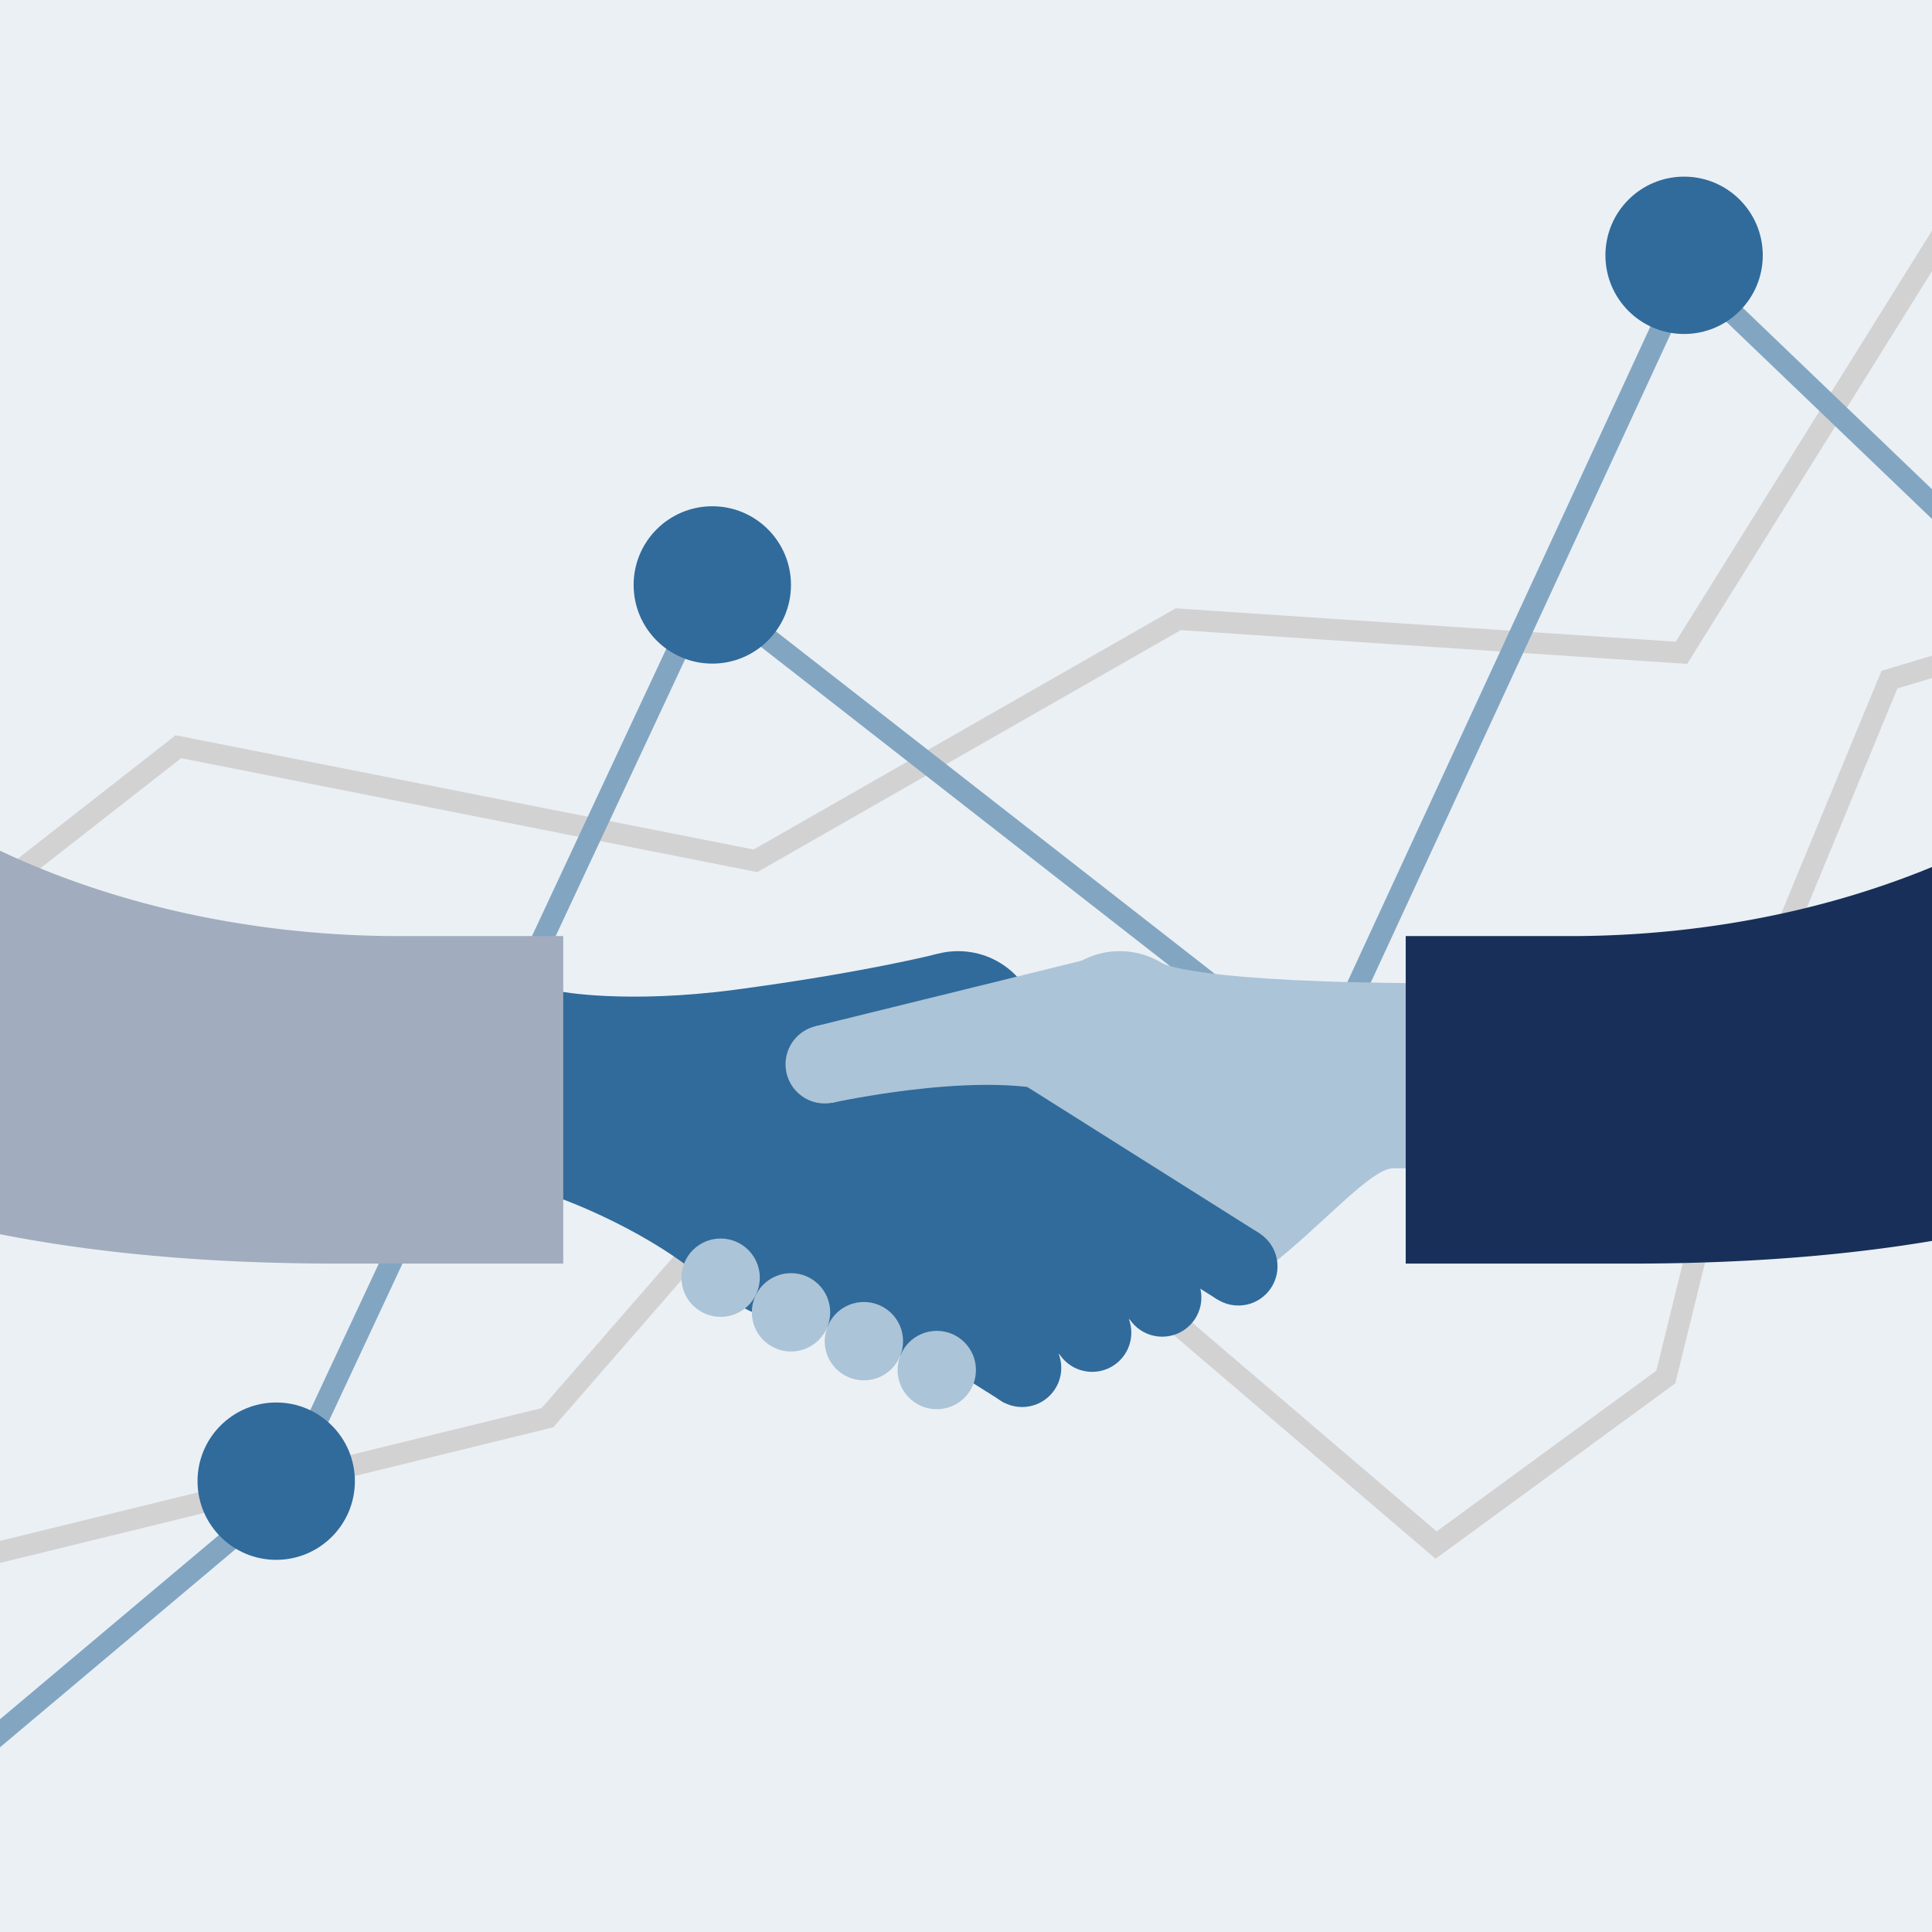 <?xml version="1.0" encoding="UTF-8"?> <svg xmlns="http://www.w3.org/2000/svg" xmlns:xlink="http://www.w3.org/1999/xlink" viewBox="0 0 540 540"><rect x="0" y="0" width="540" height="540" fill="#808080" stroke="none"/><defs><style>.cls-1,.cls-7,.cls-8{fill:none;}.cls-2{fill:#ebf0f5;}.cls-3{clip-path:url(#clip-path);}.cls-4{fill:#a1acbe;}.cls-5{fill:#183059;}.cls-6{clip-path:url(#clip-path-2);}.cls-7{stroke:#d3d2d3;}.cls-7,.cls-8{stroke-miterlimit:10;stroke-width:6px;}.cls-8{stroke:#82a6c2;}.cls-9{fill:#306b9b;}.cls-10{clip-path:url(#clip-path-3);}.cls-11{fill:#acc4d7;}</style><clipPath id="clip-path"><rect class="cls-1" x="-275.07" y="686.95" width="1090.19" height="1090.15"></rect></clipPath><clipPath id="clip-path-2"><rect class="cls-2" x="-5.23" y="-5.31" width="550.52" height="552.27"></rect></clipPath><clipPath id="clip-path-3"><rect class="cls-1" x="-5.43" y="-4.21" width="550.44" height="550.42"></rect></clipPath></defs><g id="Illos"><g class="cls-3"><path class="cls-4" d="M-95.22,65.9c-202,35.44-344.06,107.83-450.16,235C-689.87,474-730.23,627.75-730.23,793.33s64.48,321.24,181.56,438.32,266.8,163.15,471.55,163.15H47.49V1213.49H-43.45c-203.4,0-442.5-111-442.5-420.16,0-207.12,150.92-385.89,546.11-385.89Z"></path><path class="cls-5" d="M656.58,65.9c201.95,35.44,344.06,107.83,450.16,235,144.49,173.11,184.85,326.9,184.85,492.48s-64.48,321.24-181.56,438.32S843.23,1394.8,638.49,1394.8H513.87V1213.49h90.94c203.4,0,442.5-111,442.5-420.16,0-207.12-150.91-385.89-546.11-385.89Z"></path></g><rect class="cls-2" x="-5.23" y="-5.31" width="550.52" height="552.27"></rect><g class="cls-6"><polyline class="cls-7" points="-38.28 443.15 153.01 396.26 241.16 294.99 401.4 431.86 465.6 384.88 492.21 276.85 528.11 189.96 565.62 178.71"></polyline><polyline class="cls-7" points="-53.29 289.36 49.86 208.71 211.16 240.6 329.31 173.08 469.97 182.46 559.99 38.05"></polyline><polyline class="cls-8" points="568.87 168.57 471.85 75.56 368.69 298.74 197.22 164.93 78.8 418.16 -35.98 514.72"></polyline><circle class="cls-9" cx="77.2" cy="413.99" r="21.99"></circle><circle class="cls-9" cx="199.09" cy="163.49" r="21.99"></circle><circle class="cls-9" cx="470.71" cy="71.36" r="21.99"></circle></g><g class="cls-10"><circle class="cls-9" cx="229.72" cy="323.77" r="47.16"></circle><path class="cls-11" d="M363.37,320.53c0,26.05-19.95,40.64-46,40.64s-48.31-14.59-48.31-40.64a47.16,47.16,0,0,1,94.31,0Z"></path><path class="cls-11" d="M324.84,269.22s8.55,5.6,79.12,5.6v51.73H389.39c-6.28,0-20.26,16.41-34.58,27.4-6.3,4.83-9.38,1.85-17.58,4.47C310.35,367,324.84,269.22,324.84,269.22Z"></path><circle class="cls-9" cx="267.8" cy="288.43" r="22.58"></circle><circle class="cls-9" cx="346.12" cy="353.95" r="10.95"></circle><circle class="cls-9" cx="324.84" cy="362.66" r="10.95"></circle><circle class="cls-9" cx="305.26" cy="372.49" r="10.95"></circle><circle class="cls-9" cx="285.68" cy="382.32" r="10.95"></circle><rect class="cls-9" x="264.9" y="319.53" width="88" height="21.91" transform="translate(223.85 -113.82) rotate(32.23)"></rect><rect class="cls-9" x="244.28" y="328.81" width="88" height="21.91" transform="matrix(0.85, 0.53, -0.53, 0.85, 225.61, -101.39)"></rect><rect class="cls-9" x="225.02" y="338.63" width="88" height="21.91" transform="matrix(0.85, 0.53, -0.53, 0.85, 227.89, -89.6)"></rect><polygon class="cls-9" points="280.76 392.13 270.75 385.82 251.65 378.9 206.32 345.2 218 326.67 292.44 373.6 280.76 392.13"></polygon><path class="cls-9" d="M261.83,266.65s-20.37,5.2-56.5,10c-30.42,4-48.58.49-48.58.49V335s25.81,9.18,42.54,24.82C215,374.5,261.83,266.65,261.83,266.65Z"></path><circle class="cls-11" cx="221.09" cy="366.8" r="10.95"></circle><circle class="cls-11" cx="201.42" cy="357.12" r="10.95"></circle><circle class="cls-11" cx="241.46" cy="374.86" r="10.95"></circle><circle class="cls-11" cx="261.83" cy="382.93" r="10.95"></circle><circle class="cls-11" cx="312.97" cy="288.43" r="22.58"></circle><circle class="cls-11" cx="230.51" cy="297.47" r="10.95"></circle><path class="cls-11" d="M302.35,268.5l-74.73,18.41,5,21.32s47.91-10.57,67.87-1S302.35,268.5,302.35,268.5Z"></path><path class="cls-4" d="M85.38-317.77c-102,17.89-173.72,54.44-227.29,118.62-73,87.4-93.33,165.05-93.33,248.65a310.9,310.9,0,0,0,91.67,221.31c59.11,59.12,134.7,82.37,238.08,82.37h62.92V261.64H111.51c-102.69,0-223.42-56-223.42-212.14,0-104.57,76.2-194.83,275.74-194.83Z"></path><path class="cls-5" d="M465-317.77c102,17.89,173.71,54.44,227.28,118.62,73,87.4,93.33,165.05,93.33,248.65A310.9,310.9,0,0,1,693.9,270.81c-59.11,59.12-134.7,82.37-238.08,82.37H392.9V261.64h45.92c102.69,0,223.42-56,223.42-212.14,0-104.57-76.2-194.83-275.73-194.83Z"></path></g></g></svg> 